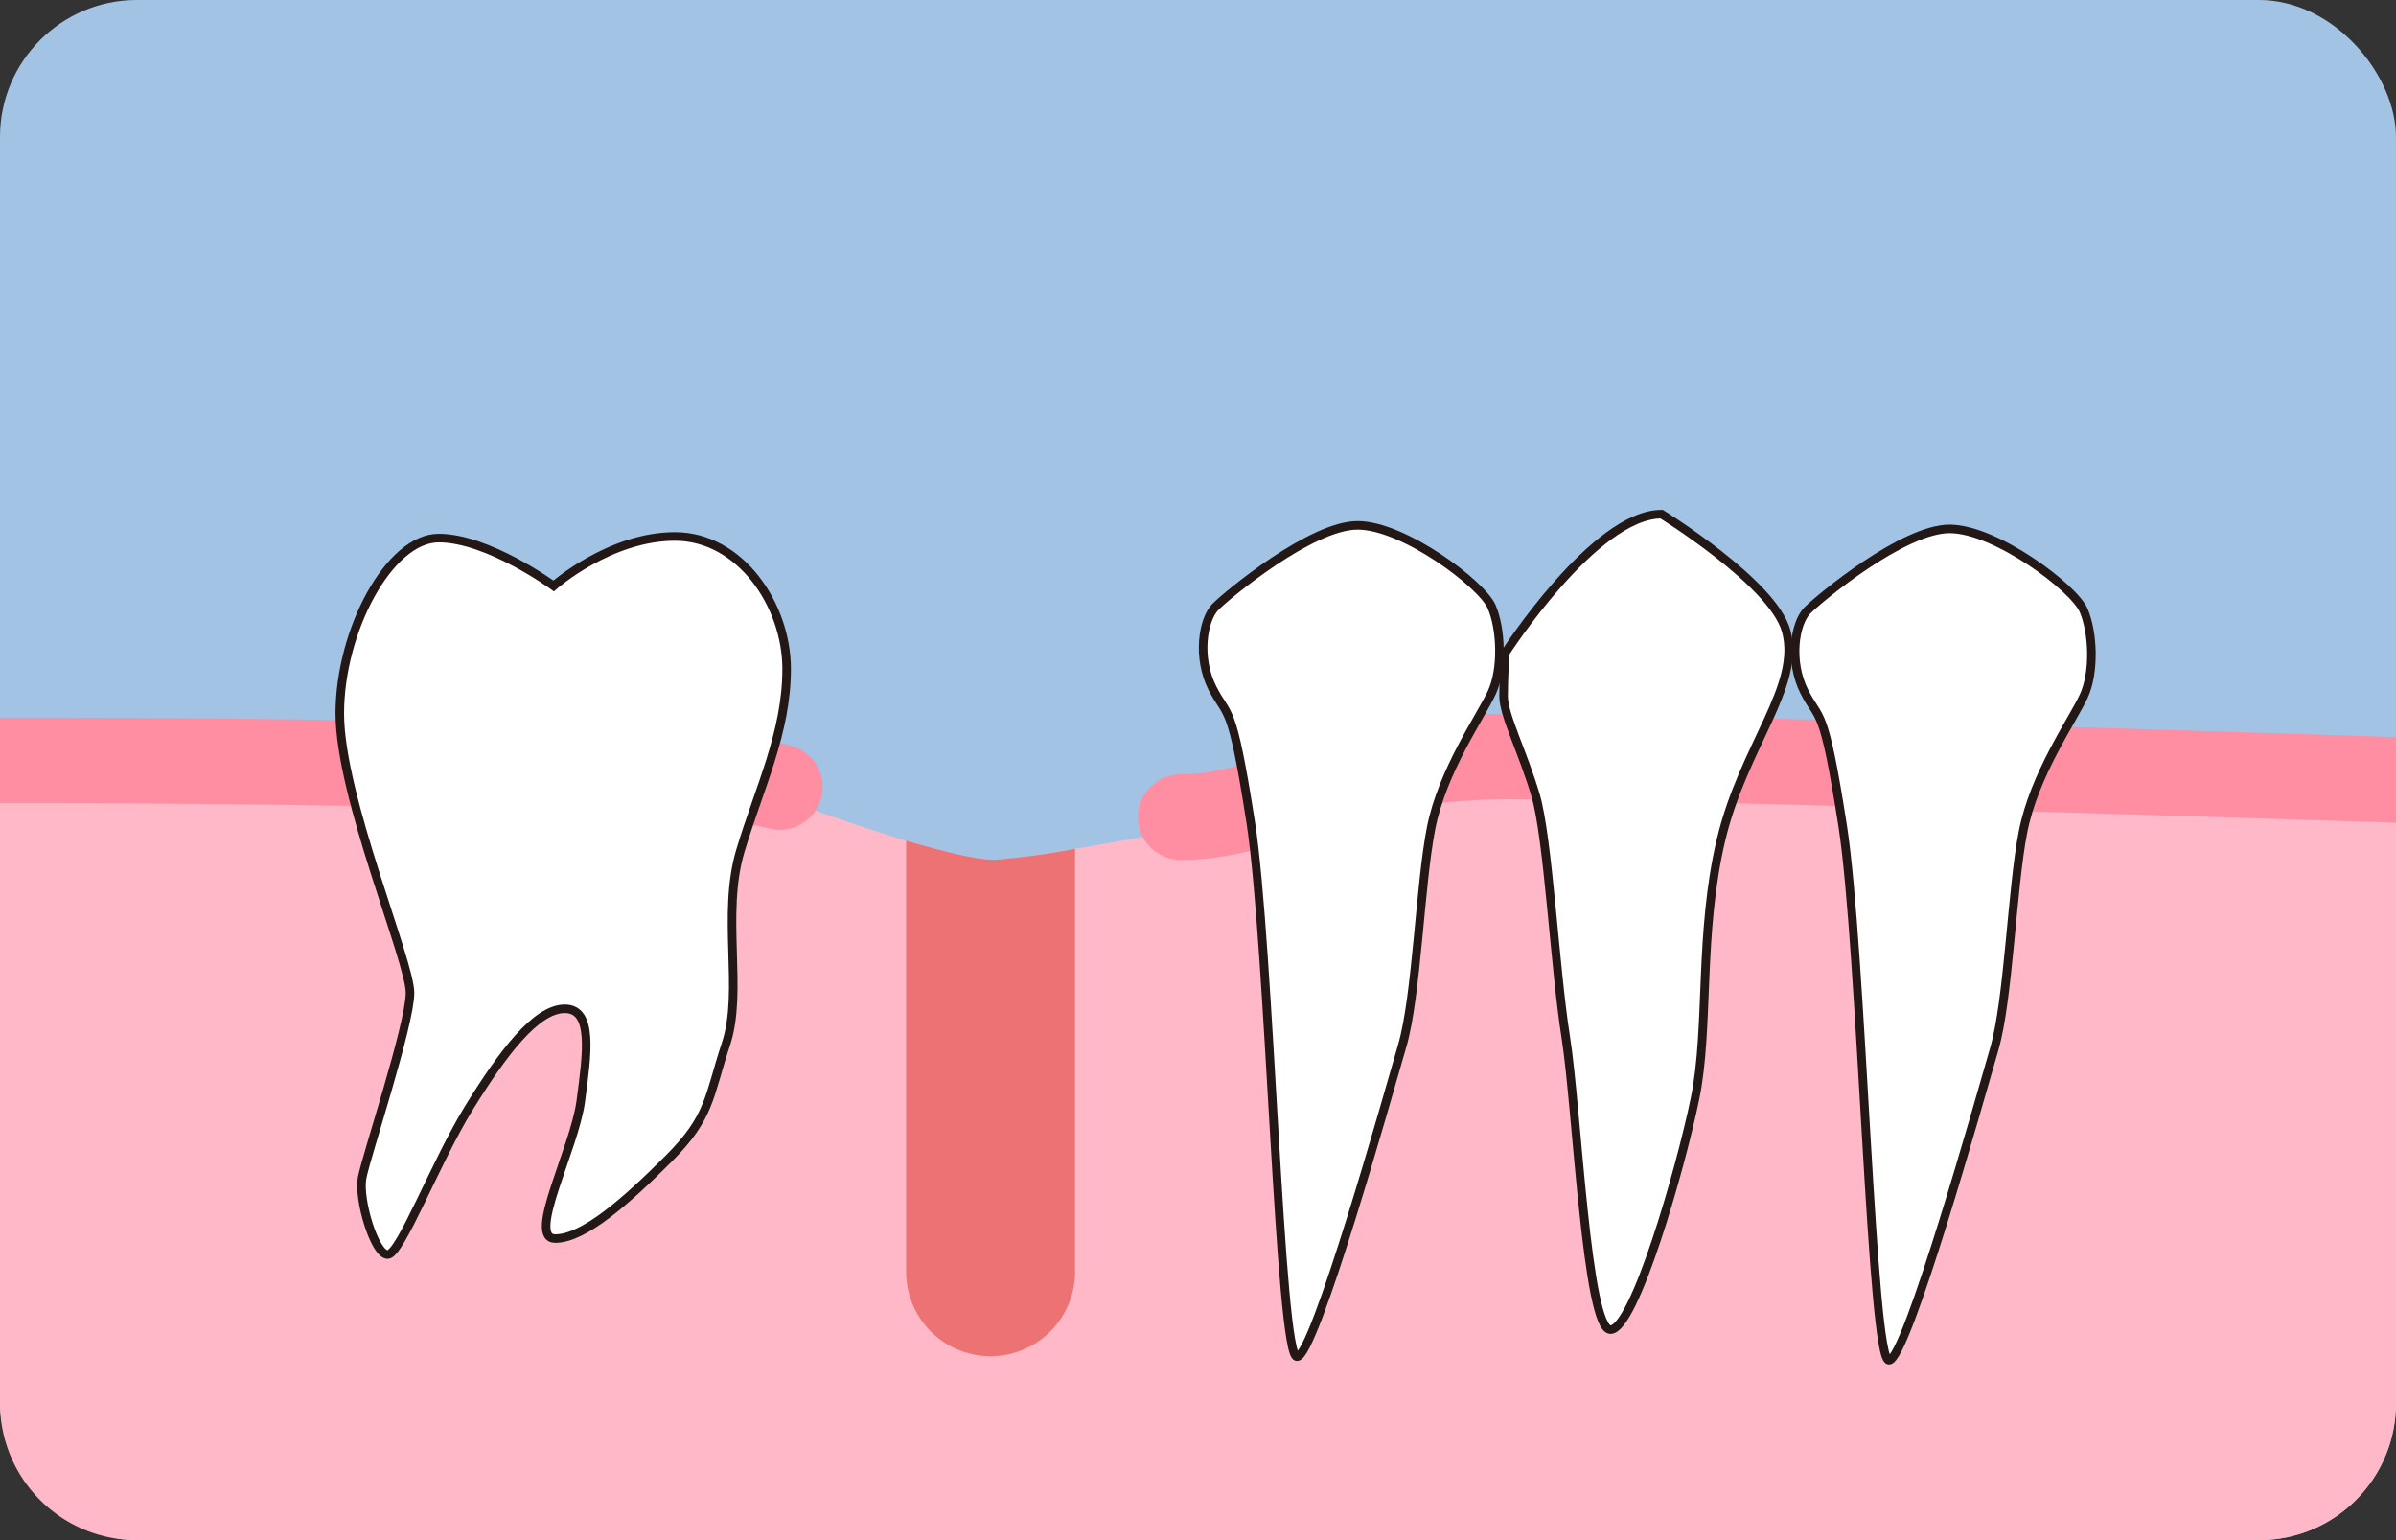 <?xml version="1.0" encoding="utf-8"?>
<svg id="レイヤー_1" data-name="レイヤー 1" xmlns="http://www.w3.org/2000/svg" width="280" height="180" viewBox="0 0 280 180">
  <rect x="0" y="0" width="280" height="180" fill="#333333" stroke="none"/>
  <defs>
    <style>
      .cls-1 {
        fill: #a2c3e3;
      }

      .cls-2 {
        fill: #ffb8c8;
      }

      .cls-3 {
        fill: #ff8ea2;
      }

      .cls-4 {
        fill: #ec7274;
      }

      .cls-5 {
        fill: #fff;
        stroke: #231815;
      }
    </style>
  </defs>
  <title>inplantstep02</title>
  <rect class="cls-1" width="280" height="180" rx="16" ry="16"/>
  <path class="cls-2" d="M16,180H264a16,16,0,0,0,16-16V93.5L173.823,90.062s-51.948,10.424-57.516,10.424-22.684-6.355-22.684-6.355L0,91.244V164A16,16,0,0,0,16,180Z"/>
  <path class="cls-3" d="M92.4,87.142c-11.7-3.078-72.093-3.287-92.4-3.269v10c33.491-.044,81.262.681,89.857,2.942A5,5,0,0,0,92.4,87.142Z"/>
  <path class="cls-3" d="M280,86.149c-27.893-.9-86.393-2.726-103.025-2.726a80.429,80.429,0,0,0-27.911,4.683c-4.1,1.338-7.341,2.394-11.074,2.394a5,5,0,0,0,0,10c5.322,0,9.622-1.4,14.175-2.887a70.762,70.762,0,0,1,24.81-4.19c16.324,0,75.324,1.839,103.025,2.733Z"/>
  <path class="cls-4" d="M115.761,158.5a9.872,9.872,0,0,0,9.872-9.872V99.2a88.547,88.547,0,0,1-9.326,1.285c-2.232,0-6.321-1.022-10.418-2.246v50.384A9.872,9.872,0,0,0,115.761,158.5Z"/>
  <path class="cls-5" d="M39.709,83.4c0-9.7,5.782-20.512,11.562-20.512S64.7,68.482,64.7,68.482,71.226,62.7,78.872,62.7,91.926,70.719,91.926,78.18s-3.169,13.8-5.407,21.26S86.886,115.822,84.84,122s-1.773,8.488-6.715,13.429-9.883,9.325-13.24,9.325,2.237-10.443,2.984-16.039S69.361,117.9,66,117.9s-7.274,5.222-11.19,11.563S46.8,146.623,45.3,146.623s-3.456-6.416-2.984-8.953,5.6-17.9,5.6-21.633S39.709,93.1,39.709,83.4Z"/>
  <path class="cls-5" d="M141.681,80.42c1.8,3.566,2.236,1.307,4.475,15.666s3.358,62.475,5.409,62.475,10.629-30.586,12.308-36.366,2.05-18.647,3.356-25.362,5.782-13.055,7.088-15.853,1.119-7.458,0-10.07S164.059,61.4,158.651,61.4s-15.106,8.019-16.6,9.511S139.878,76.853,141.681,80.42Z"/>
  <path class="cls-5" d="M175.9,76.318s10.443-16.224,18.276-16.224c0,0,12.977,8.017,14.547,13.613,1.818,6.481-4.989,13.458-7.6,24.445s-1.354,21.992-3.033,30.2-7.086,27.041-9.884,27.041-3.916-25.922-5.221-34.127-2.051-23.313-3.543-28.348-3.731-9.325-3.731-11.563S175.9,76.318,175.9,76.318Z"/>
  <path class="cls-5" d="M210.857,80.836c1.8,3.566,2.236,1.306,4.475,15.666s3.358,62.475,5.409,62.475,10.63-30.586,12.308-36.367,2.051-18.647,3.357-25.362,5.781-13.055,7.087-15.851,1.12-7.459,0-10.071-10.258-9.511-15.665-9.511-15.106,8.019-16.6,9.511S209.055,77.27,210.857,80.836Z"/>
</svg>

